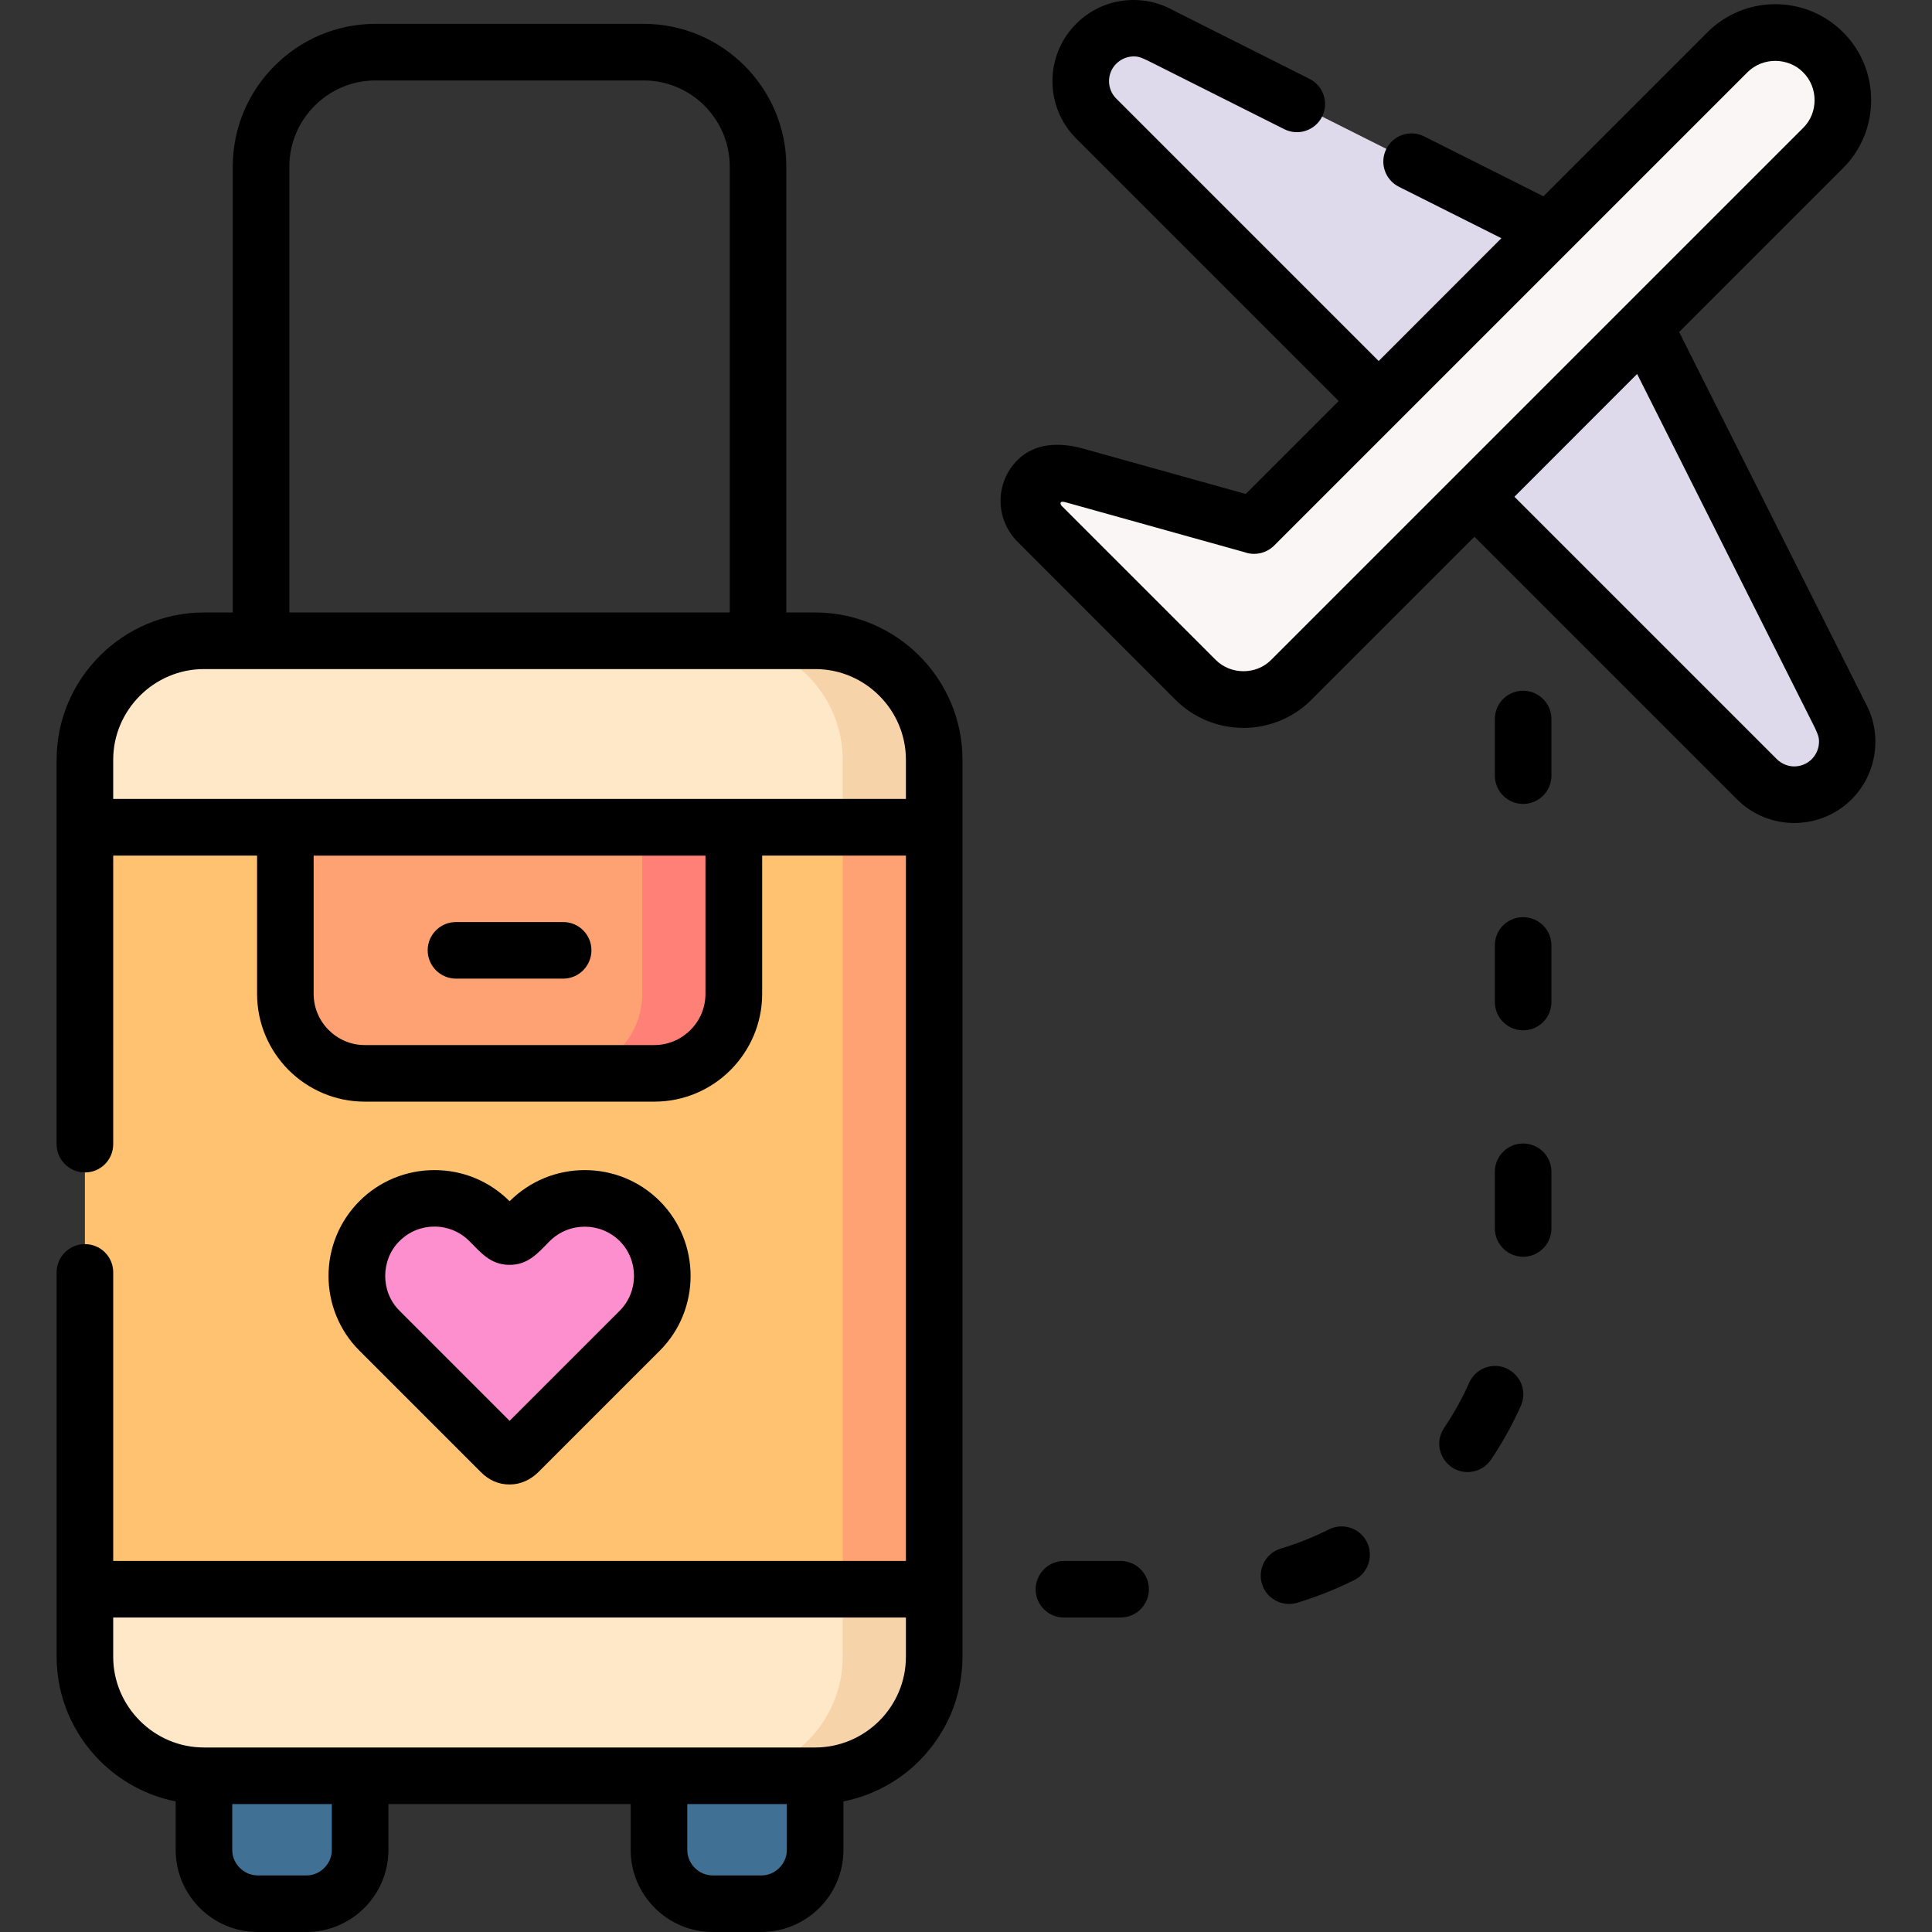 <svg xmlns="http://www.w3.org/2000/svg" id="Capa_1" height="512" viewBox="0 0 512 512" width="512"><rect x="0" y="0" width="512" height="512" fill="#333333" stroke="none"/><g><g><g clip-rule="evenodd" fill-rule="evenodd"><path d="m216.038 465.738v24.521c0 7.823-6.436 14.229-14.259 14.229h-12.897c-7.823 0-14.23-6.406-14.23-14.229v-24.521zm-120.586 0v24.521c0 7.823-6.407 14.229-14.231 14.229h-12.926c-7.823 0-14.229-6.406-14.229-14.229v-24.521z" fill="#407093"></path><path d="m54.066 169.799h161.973c17.348 0 31.549 14.202 31.549 31.55v237.715c0 17.348-14.201 31.549-31.549 31.549h-161.973c-17.349 0-31.55-14.201-31.55-31.549v-237.715c-.001-17.348 14.201-31.55 31.55-31.55z" fill="#ffe8c8"></path><path d="m191.774 169.799h24.265c17.348 0 31.549 14.202 31.549 31.55v237.715c0 17.348-14.201 31.549-31.549 31.549h-24.265c17.348 0 31.549-14.201 31.549-31.549v-237.715c0-17.348-14.202-31.55-31.549-31.55z" fill="#f7d3a9"></path><path d="m22.515 219.236h225.072v201.942h-225.072z" fill="#ffc271"></path><path d="m132.699 326.585c1.417 1.446 3.146 1.587 4.705 0l3.005-3.004c8.022-7.994 21.09-7.994 29.113 0 7.993 7.994 7.993 21.089 0 29.083-10.715 10.715-21.431 21.43-32.118 32.117-1.474 1.474-3.118 1.587-4.705 0l-32.116-32.117c-8.022-7.994-8.022-21.09 0-29.083 7.993-7.994 21.089-7.994 29.083 0z" fill="#fd8fce"></path><path d="m194.466 219.236v44.164c0 11.594-9.468 21.033-21.033 21.033h-76.791c-11.566 0-21.034-9.439-21.034-21.033v-44.164z" fill="#ffa273"></path><path d="m194.466 219.236v44.164c0 11.594-9.468 21.033-21.033 21.033h-24.265c11.566 0 21.034-9.439 21.034-21.033v-44.164z" fill="#ff8076"></path></g><path d="m365.369 106.274-74.864-74.863c-5.471-5.471-5.471-14.344 0-19.815 4.535-4.535 11.395-5.329 16.753-2.352l103.267 51.874-16.413 25.852zm25.37 25.371 74.864 74.864c5.471 5.471 14.343 5.471 19.813 0 4.535-4.536 5.301-11.424 2.324-16.753l-51.846-103.268-28.176 17.235z" fill="#dedaeb"></path><path clip-rule="evenodd" d="m457.779 13.864-125.405 125.406-48.049-13.379c-2.977-1.672-6.831-1.247-9.354 1.304-3.06 3.062-3.06 8.022 0 11.084l41.868 41.868c7.001 7.002 18.397 7.002 25.371 0l140.939-140.912c6.974-6.974 6.974-18.369.028-25.342-6.859-7.059-18.453-6.974-25.398-.029z" fill="#faf6f5" fill-rule="evenodd"></path><path d="m120.85 259.12c-4.025 0-7.285-3.26-7.285-7.285s3.26-7.285 7.285-7.285h28.402c3.997 0 7.257 3.26 7.257 7.285s-3.26 7.285-7.257 7.285z" fill="#ff8076"></path><path clip-rule="evenodd" d="m223.323 219.236h24.265v201.942h-24.265z" fill="#ffa273" fill-rule="evenodd"></path></g><path d="m29.999 303.227c0 4.139-3.345 7.483-7.484 7.483s-7.512-3.345-7.512-7.483v-101.878c0-10.743 4.394-20.495 11.481-27.581 7.058-7.059 16.837-11.452 27.581-11.452h7.625v-118.234c0-10.375 4.252-19.843 11.111-26.675 6.832-6.832 16.271-11.083 26.674-11.083h71.123c10.402 0 19.842 4.224 26.702 11.083 6.831 6.832 11.083 16.3 11.083 26.675v118.234h7.654c10.744 0 20.495 4.394 27.581 11.452 7.058 7.086 11.451 16.838 11.451 27.581v237.715c0 10.743-4.394 20.495-11.451 27.581-5.386 5.386-12.331 9.212-20.098 10.743v12.87c0 5.981-2.439 11.423-6.379 15.363-3.94 3.912-9.383 6.378-15.364 6.378h-12.897c-5.981 0-11.424-2.438-15.364-6.378-3.939-3.94-6.378-9.382-6.378-15.363v-12.162h-64.205v12.162c0 5.981-2.438 11.423-6.378 15.363-3.94 3.912-9.355 6.378-15.336 6.378h-12.924c-5.981 0-11.424-2.438-15.363-6.378-3.94-3.94-6.378-9.382-6.378-15.363v-12.87c-7.739-1.531-14.684-5.357-20.069-10.743-7.087-7.086-11.481-16.838-11.481-27.581v-101.878c0-4.139 3.373-7.483 7.512-7.483s7.484 3.345 7.484 7.483v76.48h210.077v-186.918h-38.098v36.652c0 7.852-3.231 14.995-8.391 20.183-5.159 5.16-12.302 8.363-20.154 8.363h-76.792c-7.853 0-14.967-3.203-20.155-8.363-5.159-5.188-8.362-12.331-8.362-20.183v-36.652h-38.126zm251.973 110.439c-5.414.028-9.014 5.499-6.916 10.46 1.247 2.778 3.854 4.536 6.916 4.536h14.995c5.301-.028 8.872-5.244 7.002-10.205-1.162-2.892-3.884-4.762-7.002-4.791zm129.176-223.117c-.028-5.301-5.272-8.872-10.205-7.001-2.919 1.134-4.79 3.884-4.79 7.001v14.996c.028 5.414 5.471 9.014 10.46 6.888 2.777-1.219 4.507-3.855 4.535-6.888zm0 60.01c-.028-5.301-5.272-8.873-10.205-7.001-2.919 1.134-4.79 3.855-4.79 7.001v14.995c.028 5.386 5.471 8.986 10.46 6.888 2.777-1.219 4.507-3.855 4.535-6.888zm0 59.982c-.028-5.301-5.272-8.872-10.205-7.001-2.919 1.162-4.79 3.883-4.79 7.001v14.995c.028 5.414 5.471 9.014 10.46 6.917 2.777-1.247 4.507-3.855 4.535-6.917zm-8.107 62.022c2.495-5.698-2.522-11.764-8.589-10.375-2.296.567-4.139 2.098-5.102 4.252-1.842 4.167-4.11 8.192-6.633 11.962-3.543 5.272.596 12.217 6.917 11.679 2.239-.227 4.224-1.389 5.499-3.26 3.033-4.506 5.697-9.326 7.908-14.258zm-44.163 46.176c5.045-2.551 5.612-9.468 1.049-12.813-2.297-1.616-5.216-1.871-7.739-.624-4.11 2.069-8.333 3.742-12.728 5.074-5.329 1.616-7.114 8.136-3.373 12.274 1.984 2.098 4.904 2.92 7.682 2.098 5.215-1.586 10.233-3.57 15.109-6.009zm-282.192-256.423h116.703v-118.234c0-6.236-2.579-11.934-6.689-16.073-4.139-4.139-9.836-6.69-16.101-6.69h-71.123c-6.235 0-11.934 2.551-16.073 6.69s-6.718 9.836-6.718 16.073v118.234zm44.164 97.03c-4.139 0-7.512-3.373-7.512-7.512s3.373-7.483 7.512-7.483h28.402c4.139 0 7.484 3.345 7.484 7.483 0 4.139-3.346 7.512-7.484 7.512zm249.876-209.85c-3.686-1.842-5.188-6.321-3.345-10.006 1.842-3.713 6.321-5.188 10.034-3.345l31.606 15.874 43.456-43.456c4.961-4.961 11.48-7.455 18-7.455s13.039 2.494 17.972 7.455c4.961 4.932 7.427 11.452 7.427 17.972s-2.466 13.039-7.427 18l-43.456 43.455 49.295 98.136c2.297 4.139 3.146 8.872 2.495 13.436-.624 4.479-2.637 8.816-6.066 12.246-4.195 4.195-9.694 6.292-15.222 6.292-5.5 0-10.999-2.098-15.194-6.292l-69.563-69.563-43.229 43.229c-4.933 4.932-11.452 7.427-17.972 7.427s-13.04-2.495-18.001-7.427l-41.868-41.896c-3.004-3.005-4.507-6.917-4.507-10.857 0-3.912 1.503-7.852 4.507-10.828 4.565-4.564 11.169-4.734 17.377-3.005l43.087 12.019 24.634-24.633-69.564-69.563c-4.195-4.195-6.293-9.695-6.293-15.223 0-5.499 2.098-10.999 6.293-15.194 3.43-3.43 7.738-5.471 12.246-6.094 4.564-.624 9.297.198 13.436 2.522l36.143 18.17c3.686 1.842 5.188 6.322 3.346 10.007-1.843 3.685-6.321 5.187-10.007 3.345l-36.171-18.17c-1.758-.794-2.636-1.332-4.706-1.049-1.332.198-2.607.822-3.685 1.871-1.275 1.276-1.899 2.948-1.899 4.592 0 1.672.624 3.345 1.899 4.621l69.563 69.563 32.513-32.542zm-33.052 95.074c-2.126 2.126-5.244 2.722-7.881 1.758l-47.453-13.238c-1.842-.51-1.36.737-.708 1.247l40.508 40.508c2.041 2.041 4.705 3.033 7.398 3.033 2.665 0 5.357-.992 7.37-3.033 46.998-46.971 93.969-93.941 140.939-140.939 2.041-2.013 3.033-4.677 3.033-7.37 0-2.665-.992-5.358-3.033-7.371-1.871-1.956-4.677-3.033-7.37-3.033s-5.357.992-7.398 3.033c-41.811 41.811-83.594 83.595-125.405 125.405zm63.666-12.925 69.564 69.563c1.275 1.247 2.947 1.899 4.592 1.899 1.672 0 3.345-.652 4.62-1.899 1.049-1.077 1.673-2.381 1.871-3.686.283-2.069-.283-2.948-1.049-4.705l-47.084-93.714zm-192.814 346.452h-26.39v12.162c0 1.842.765 3.515 1.983 4.733 1.22 1.247 2.92 2.013 4.763 2.013h12.897c1.843 0 3.543-.765 4.763-2.013 1.219-1.219 1.983-2.891 1.983-4.733v-12.162zm-120.586 0h-26.391v12.162c0 1.842.765 3.515 1.984 4.733 1.247 1.247 2.919 2.013 4.762 2.013h12.926c1.843 0 3.516-.765 4.734-2.013 1.219-1.219 1.984-2.891 1.984-4.733v-12.162zm99.014-214.697v-36.652h-103.834v36.652c0 3.713 1.53 7.115 3.969 9.553 2.466 2.466 5.839 3.997 9.553 3.997h76.791c3.714 0 7.087-1.53 9.553-3.997 2.466-2.438 3.968-5.84 3.968-9.553zm-62.589 65.481c-2.466-2.466-5.782-3.827-9.241-3.827-3.345 0-6.689 1.276-9.24 3.827-2.552 2.522-3.799 5.896-3.799 9.241 0 3.373 1.247 6.718 3.799 9.241l29.168 29.169 29.169-29.169c2.522-2.523 3.798-5.868 3.798-9.241 0-3.345-1.275-6.718-3.798-9.241-2.552-2.523-5.896-3.798-9.242-3.798-3.373 0-6.718 1.275-9.27 3.798-3.146 3.175-5.754 6.406-10.857 6.321-4.931-.114-7.369-3.203-10.487-6.321zm10.686-10.545c5.329-5.301 12.388-8.249 19.928-8.249 7.172 0 14.372 2.721 19.843 8.192s8.191 12.671 8.191 19.843c0 7.2-2.721 14.4-8.191 19.843l-32.118 32.116c-2.013 2.013-4.649 3.288-7.512 3.316-3.062.057-5.669-1.162-7.795-3.316l-32.116-32.116c-5.472-5.443-8.221-12.643-8.221-19.843 0-7.172 2.749-14.372 8.221-19.843 5.271-5.272 12.387-8.192 19.842-8.192 7.569 0 14.571 2.92 19.928 8.249zm-105.052 110.325v10.403c0 6.604 2.721 12.614 7.087 16.979 4.365 4.365 10.374 7.058 16.979 7.058h161.973c6.378 0 12.444-2.551 16.98-7.058 4.365-4.366 7.058-10.375 7.058-16.979v-10.403zm210.077-216.937v-10.374c0-6.605-2.692-12.614-7.058-16.98s-10.375-7.059-16.98-7.059c-54 0-108.001 0-161.973 0-6.605 0-12.614 2.693-16.979 7.059-4.366 4.365-7.087 10.374-7.087 16.98v10.374z"></path></g></svg>